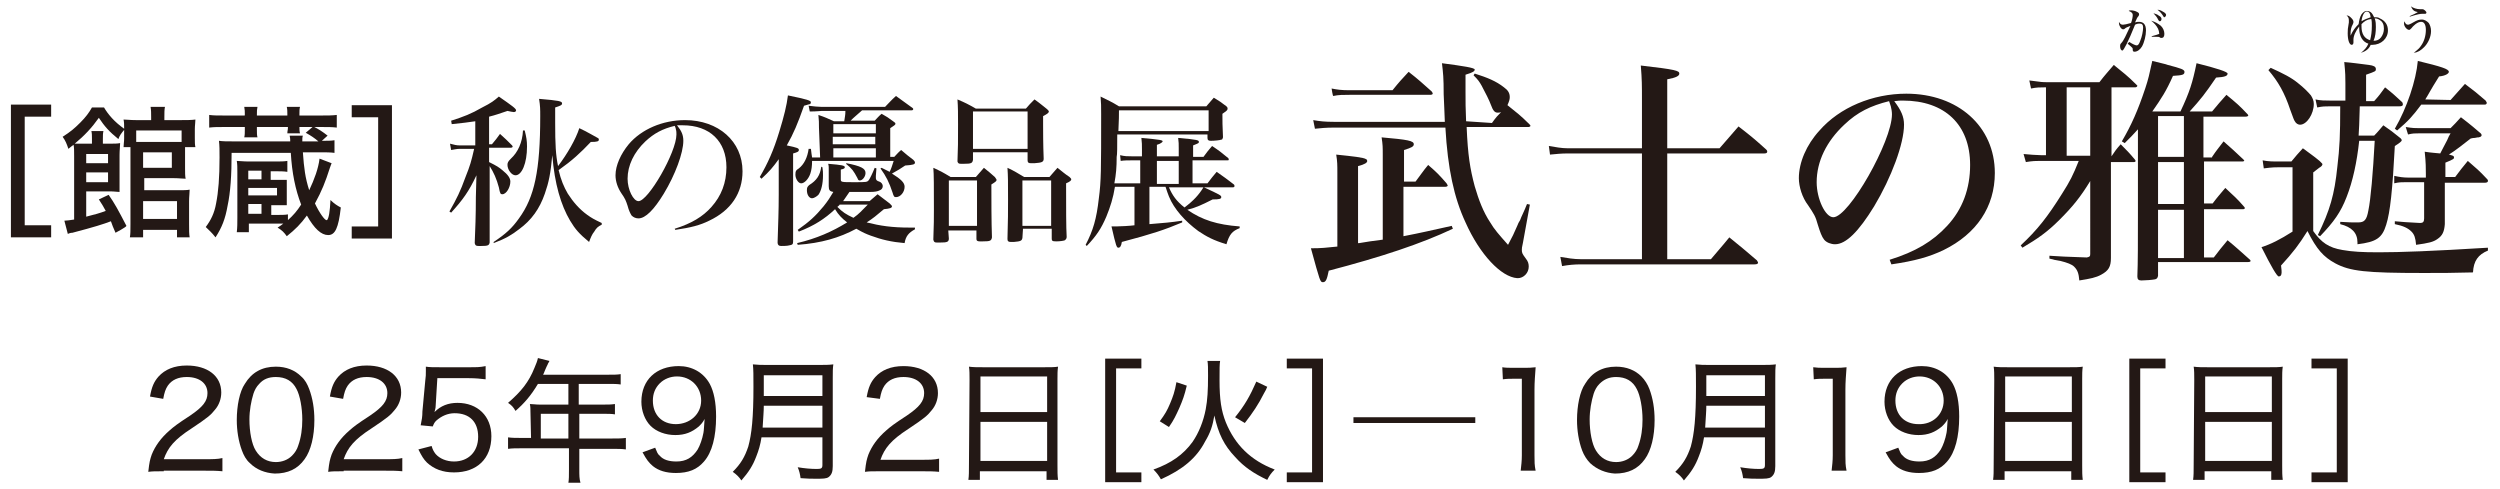 <?xml version="1.0" encoding="utf-8"?>
<!-- Generator: Adobe Illustrator 28.0.0, SVG Export Plug-In . SVG Version: 6.00 Build 0)  -->
<svg version="1.1" id="レイヤー_1" xmlns="http://www.w3.org/2000/svg" xmlns:xlink="http://www.w3.org/1999/xlink" x="0px"
	 y="0px" viewBox="0 0 435 85" style="enable-background:new 0 0 435 85;" xml:space="preserve">
<style type="text/css">
	.st0{fill:#231815;}
</style>
<g id="_レイヤー_1-2_00000101815858065264745240000004968452524749758906_">
	<path class="st0" d="M4.3,39.2h4.6v2.1h-7V18.2h7v2.1H4.3C4.3,20.4,4.3,39.2,4.3,39.2z"/>
	<path class="st0" d="M20.1,40.5c-0.4-0.9-0.6-1.4-0.8-2c-1.3,0.5-2.9,1-6.7,2c-0.3,0-0.6,0.1-0.8,0.2l-0.6-2.3c0.4,0,1-0.1,1.7-0.2
		V27.2c0-1.1,0-1.5-0.1-2c-0.3,0.2-0.4,0.3-0.9,0.7c-0.3-0.9-0.5-1.4-1-2.1c1.4-0.9,2-1.4,3.1-2.5c0.9-0.9,1.5-1.7,2-2.6h2.1
		c0.7,1.2,1.8,2.5,3.5,3.7v-0.1c0-0.6,0-1-0.1-1.5c0.6,0,1.1,0.1,2.2,0.1h2.6v-0.5c0-0.7,0-1.2-0.1-1.8h2.5c-0.1,0.5-0.1,1-0.1,1.8
		v0.5h2.8c1,0,1.9,0,2.6-0.1c0,0.5-0.1,1-0.1,1.7V24c0,0.7,0,1.2,0.1,1.6h-1.8v3.6c0,0.9,0,1.4,0.1,1.9c-0.6,0-1.1-0.1-2-0.1h-5.2
		v2.1H31c0.9,0,1.5,0,2-0.1c0,0.6-0.1,1.2-0.1,2V39c0,1.1,0,1.7,0.1,2.3h-2.2V40h-5.9v1.3h-2.3c0.1-0.6,0.1-1.2,0.1-2.3V26.8
		c0-0.6,0-0.8,0-1.2h-1.2c0-0.5,0.1-0.9,0.1-1.5v-1.5c-0.5,0.6-0.8,1-1,1.6c-1.6-1.3-2.4-2.2-3.4-3.7c-1.2,1.7-2.5,3.1-4.2,4.5
		c0.3,0,0.9,0,1.8,0H16v-0.9c0-0.5,0-0.9-0.1-1.3H18c-0.1,0.4-0.1,0.8-0.1,1.4v0.8h1c1,0,1.5,0,2-0.1c0,0.6-0.1,1.2-0.1,2.1v4.3
		c0,0.9,0,1.6,0,2.1c-0.4,0-0.9-0.1-1.6-0.1H15v4.4c1.6-0.4,2.3-0.6,3.4-1c-0.5-0.9-0.6-1.1-1.2-2l1.7-0.8c1,1.4,1.7,2.7,3.1,5.4
		C22,39.5,20.1,40.5,20.1,40.5z M18.8,28.4v-1.6H15v1.6H18.8z M15,31.7h3.8v-1.7H15V31.7z M31.6,22.7h-7.9v2c0.4,0,0.5,0,0.9,0h5.3
		c0.8,0,1.1,0,1.7,0C31.6,24.7,31.6,22.7,31.6,22.7z M24.9,29.2h5v-2.7h-5V29.2z M24.9,38.1h5.9V35h-5.9V38.1z"/>
	<path class="st0" d="M50.1,38.3c0.9-0.8,1.6-1.6,2.3-2.7c-1-2.6-1.6-5.5-1.8-9H40.3c0,3.9-0.2,6.9-0.7,9.2c-0.4,2.3-1,3.8-2.1,5.5
		c-0.7-0.9-1-1.1-1.7-1.8c0.9-1.2,1.5-2.4,1.8-4.1c0.4-2,0.6-4.5,0.6-8c0-1.3,0-2-0.1-2.9c0.7,0.1,1.4,0.1,2.5,0.1h9.9
		c0-0.3,0-0.6-0.1-1h2.3c-0.1,0.3-0.1,0.5-0.1,1h2.8c-0.7-0.6-1.3-1-2.2-1.5l1.3-1.1c1,0.5,1.6,0.9,2.5,1.6l-1,0.9
		c1,0,1.6,0,2.2-0.1v2.2c-0.7-0.1-1.5-0.1-2.5-0.1h-3c0.2,2.8,0.4,4.4,1.1,6.6c0.9-1.9,1.6-3.8,1.8-5.5l2.1,0.8
		c-0.1,0.2-0.1,0.3-0.3,0.8c-0.8,2.5-1.4,4-2.6,6.2c0.8,1.7,1.7,2.9,2,2.9c0,0,0.1,0,0.1,0c0.3-0.3,0.5-1.4,0.6-3.5
		c0.6,0.6,1.2,1,1.8,1.3c-0.4,3.6-1,4.8-2.2,4.8c-1.2,0-2.4-1.1-3.7-3.4c-1.1,1.5-2,2.4-3.5,3.6c-0.5-0.7-0.8-1-1.6-1.5
		c0.5-0.3,0.6-0.4,1-0.7c-0.5,0-0.9,0-1.4,0h-4.6v1.5h-2.1c0.1-0.8,0.1-1.6,0.1-2.6V30c0-0.9,0-1.4-0.1-2c0.5,0,1.1,0.1,2.1,0.1h4.4
		c1.1,0,1.7,0,2.3-0.1v1.9c-0.7-0.1-1.2-0.1-2.2-0.1h-0.7v1.5h1.1c1,0,1.3,0,1.7,0c0,0.5,0,0.6,0,1.1v2.1c0,0.4,0,0.7,0,1.2
		c-0.5,0-0.7,0-1.6,0h-1.1v1.7h0.7c1.1,0,1.7,0,2.2-0.1L50.1,38.3L50.1,38.3z M42.6,19.9c0-0.5,0-0.8-0.1-1.3h2.3
		c-0.1,0.5-0.1,0.7-0.1,1.3v0.2H50v-0.2c0-0.5,0-0.9-0.1-1.3h2.3c-0.1,0.4-0.1,0.7-0.1,1.3v0.2h3.8c1.1,0,1.9,0,2.7-0.1v2.2
		c-0.8-0.1-1.6-0.1-2.7-0.1h-3.8c0,0.4,0,0.7,0.1,1.1H50c0-0.5,0.1-0.5,0.1-1.1h-5.4v0.5c0,0.6,0,0.9,0.1,1.3h-2.3
		c0.1-0.4,0.1-0.8,0.1-1.3v-0.5H39c-1.1,0-1.8,0-2.6,0.1V20c0.7,0.1,1.5,0.1,2.6,0.1h3.5C42.6,20.2,42.6,19.9,42.6,19.9z M45.5,31.2
		v-1.5h-2.3v1.5H45.5z M48.2,34v-1.3h-5V34H48.2z M43.2,35.5v1.7h2.3v-1.7H43.2z"/>
	<path class="st0" d="M61.2,20.4v-2.1h7v23.2h-7v-2.1h4.6V20.4C65.8,20.4,61.2,20.4,61.2,20.4z"/>
	<path class="st0" d="M85.1,25.1h0.5c0.5-0.6,1-1.2,1.4-1.8c0.9,0.8,1.2,1.1,2.1,2c0.1,0.1,0.1,0.2,0.1,0.2c0,0.1-0.1,0.2-0.3,0.2
		h-3.8v2.5c1.4,0.7,1.7,0.9,2.3,1.4c1,0.8,1.4,1.4,1.4,2c0,1-0.7,2.2-1.4,2.2c-0.3,0-0.4-0.1-0.6-1.2c-0.4-1.5-0.9-2.6-1.6-3.7v5.3
		c0,3.1,0,5.7,0,8c-0.1,0.5-0.3,0.6-1.5,0.6h-0.4c-0.5,0-0.6-0.1-0.7-0.5c0.1-2.2,0.2-4.9,0.2-8l0.1-3.8c-1.3,2.8-2.4,4.3-4.4,6.5
		l-0.3-0.2c1.3-2.3,1.9-3.5,2.8-6c0.8-2,1-2.7,1.5-4.9H80c-0.5,0-0.9,0.1-1.5,0.2l-0.2-1.1c0.8,0.2,1.1,0.3,1.7,0.3h2.7v-4.2
		c-1.4,0.2-2.1,0.3-4.1,0.5L78.5,21c2.2-0.7,3.5-1.2,5.4-2.3c1.6-0.8,2.1-1.2,2.9-1.9c2.3,1.6,3,2.1,3,2.4c0,0.2-0.2,0.3-0.4,0.3
		c-0.2,0-0.6-0.1-1.1-0.2c-1.5,0.5-2,0.7-3.2,1L85.1,25.1L85.1,25.1z M85.9,42.1c2.1-1.4,3.2-2.4,4.4-4.1C93,34.3,94,29.7,94,20.2
		c0-1.2,0-1.7-0.2-3c3.5,0.3,4,0.4,4,0.8c0,0.3-0.3,0.4-1.2,0.7v2.7c0,3.7,0.1,5.6,0.5,7.5c1.6-2.1,3.1-4.7,3.7-6.6
		c1.3,0.6,2.8,1.5,3.2,1.7c0.2,0.1,0.2,0.2,0.2,0.3c0,0.3-0.3,0.4-1.4,0.4c-1.8,1.9-3.2,3.2-5.6,4.9c0.4,1.7,0.9,2.9,1.6,4.1
		c0.9,1.4,2,2.7,3.4,3.7c0.7,0.5,1.2,0.8,2.5,1.4v0.3c-0.6,0.3-0.9,0.5-1.3,1.2c-0.4,0.5-0.6,1-0.9,1.8c-1.7-1.4-2.4-2.2-3.3-3.7
		c-1.6-2.7-2.7-6.4-3.1-11.4c-0.3,3.2-0.6,4.7-1.3,6.7c-0.9,2.6-2.3,4.6-4.5,6.2c-1.3,1-2.3,1.6-4.4,2.4L85.9,42.1L85.9,42.1z
		 M91.3,22.7c0.3,1.2,0.4,1.8,0.4,2.8c0,2.9-0.9,5-2,5c-0.7,0-1.4-1-1.4-1.8c0-0.4,0.1-0.6,0.6-1.1c1.2-1.1,2-2.8,2.1-4.9
		C90.9,22.7,91.3,22.7,91.3,22.7z"/>
	<path class="st0" d="M117.4,39.8c2.9-0.9,4.9-2.1,6.4-3.8c1.7-1.9,2.6-4.2,2.6-6.9c0-4.5-2.9-7.3-7.6-7.3c-0.3,0-0.5,0-1,0
		c0.8,1,1.1,1.7,1.1,2.7c0,2.1-1.4,5.9-3.4,9.2c-1.7,2.8-3.2,4.3-4.4,4.3c-0.5,0-0.9-0.2-1.2-0.5c-0.2-0.3-0.5-0.9-0.7-1.7
		c-0.3-0.9-0.4-1.2-1.1-2.2c-0.6-0.9-1-2-1-3.1c0-1.7,0.9-3.7,2.3-5.4c2.2-2.6,5.9-4.2,9.8-4.2c5.8,0,10,3.7,10,8.9
		c0,3.8-2,6.8-5.8,8.6c-1.6,0.8-3.2,1.2-5.9,1.6L117.4,39.8L117.4,39.8z M112.3,24.6c-2,1.9-3.1,4.2-3.1,6.5c0,1.9,1,3.9,1.9,3.9
		c1.7,0,6.6-8.5,6.6-11.6c0-0.3,0-0.6-0.1-0.9c0-0.2-0.2-0.6-0.2-0.6C115.3,22.4,113.8,23.2,112.3,24.6L112.3,24.6z"/>
	<path class="st0" d="M132.2,30.8c1.4-2.4,2.4-4.6,3.4-7.9c0.8-2.6,1.3-4.6,1.5-6.3c3.4,0.7,4,0.9,4,1.2c0,0.1-0.1,0.2-0.1,0.3
		c-0.1,0-0.4,0.1-1.1,0.3c-1.1,3.1-1.8,4.8-3,6.9c1.9,0.4,2.1,0.5,2.1,0.8s-0.3,0.4-1,0.6v7c0,2,0,3.7,0,5.1c0,1.2,0,2.2,0,3.2
		c0,0.5-0.1,0.6-0.7,0.7c-0.3,0.1-1.2,0.1-1.4,0.1c-0.4,0-0.6-0.2-0.6-0.6c0.1-3.3,0.2-5.4,0.2-8.4v-6.1c-1,1.4-1.6,2.1-3,3.4
		L132.2,30.8L132.2,30.8z M142.5,22.2c0-0.8,0-1.3-0.1-2.2c1.2,0.4,1.6,0.6,2.7,1.1h1.8c0.1-0.8,0.2-1,0.2-1.8h-4.1
		c-0.2,0-0.9,0.1-2.1,0.1l-0.2-1c0.7,0.1,1.8,0.2,2.3,0.2h11c0.8-0.8,1-1.1,1.9-1.9c1.3,0.9,1.6,1.2,2.9,2.1
		c0.1,0.1,0.1,0.1,0.1,0.2c0,0.1-0.1,0.2-0.3,0.2H150c-1.1,1-1.3,1.1-2,1.8h4.2c0.5-0.5,0.6-0.7,1.2-1.2c0.9,0.5,1.2,0.7,2,1.3
		c0.3,0.2,0.4,0.3,0.4,0.4c0,0.2,0,0.2-0.9,0.8v5h0.7c0.5-0.5,0.6-0.7,1.2-1.2c0.9,0.8,1.2,1,2.1,1.7c0.3,0.3,0.3,0.4,0.3,0.5
		c0,0.3-0.3,0.4-1.7,0.5c-0.9,0.6-1.2,0.8-2.3,1.4c1.6,1,2.2,1.6,2.2,2.3c0,0.9-0.7,1.8-1.5,1.8c-0.3,0-0.4-0.1-0.6-0.8
		c-0.6-1.8-1.1-2.8-2.1-4.2l0.2-0.1c0.6,0.3,0.8,0.4,1.4,0.7c0.3-0.6,0.4-1,0.7-1.9h-14.2c0,0.9-0.1,1.6-0.3,2.2
		c-0.3,0.9-1,1.7-1.6,1.7c-0.5,0-1-0.8-1-1.5c0-0.6,0.1-0.8,0.6-1.1c0.9-0.7,1.5-1.9,1.7-3.4h0.4c0.1,0.7,0.1,1,0.2,1.5h1.4
		L142.5,22.2L142.5,22.2z M138.7,42.3c3.4-0.8,6.1-2,8.7-3.6c-0.9-0.7-1.5-1.3-2.1-2.3c-1.8,1.7-3.7,2.9-6.3,3.9l-0.2-0.3
		c2-1.4,3.1-2.4,4.5-4.1c0.8-1,1.1-1.5,1.7-2.5c-0.6-0.1-0.8-0.3-0.8-1V30c0-0.1,0-0.4,0-0.8c0-0.1,0-0.4-0.1-0.7
		c2.4,0.2,2.9,0.3,2.9,0.6c0,0.2-0.2,0.3-0.7,0.4v1.7c0,0.5,0.1,0.5,2.4,0.5c2.1,0,2.2,0,2.5-0.4c0.2-0.3,0.6-1.1,1-2.1l0.3,0.1
		l-0.1,1.3V31c0,0.3,0.2,0.5,0.6,0.6c0.3,0.1,0.6,0.4,0.6,0.8c0,0.3-0.2,0.6-0.5,0.7c-0.4,0.2-0.8,0.3-1.8,0.3c-0.2,0-0.7,0-1.5,0
		c-0.6,0-1.4,0-1.6,0h-0.4c-0.5,0.7-0.7,1-1.1,1.6h4.6c0.6-0.5,0.8-0.7,1.4-1.2c0.7,0.5,1.4,1.1,2.1,1.6c0.3,0.3,0.4,0.4,0.4,0.5
		c0,0.3-0.4,0.4-1.4,0.5c-1.3,1.1-1.9,1.6-3,2.3c2.4,0.6,4.4,0.9,7.5,0.9h0.9v0.3c-1.1,0.6-1.6,1.2-1.8,2.4c-2.3-0.2-4-0.6-5.9-1.3
		c-0.8-0.3-1.3-0.5-2.5-1.2c-3,1.6-6.1,2.5-10.2,2.8L138.7,42.3L138.7,42.3z M143.1,29.1c0.1,0.6,0.1,0.9,0.1,1.4
		c0,1.5-0.3,2.7-0.8,3.4c-0.3,0.3-0.8,0.6-1.1,0.6c-0.5,0-0.9-0.6-0.9-1.4c0-0.5,0.1-0.6,0.4-0.9c1.3-0.8,1.9-1.7,2.1-3.2
		L143.1,29.1L143.1,29.1z M152.4,23.2v-1.6h-7.4v1.6H152.4z M144.9,23.8v1.3h7.4v-1.3H144.9z M152.4,27.4v-1.6h-7.4v1.6H152.4z
		 M146.1,35.6c-0.1,0.2-0.2,0.2-0.4,0.4c0.9,0.9,1.5,1.3,2.8,1.9c1-0.7,1.4-1.2,2.5-2.3L146.1,35.6L146.1,35.6z M147.3,28.4
		c2.5,0.5,3.3,0.9,3.3,1.7c0,0.6-0.5,1.3-1,1.3c-0.2,0-0.3-0.1-0.4-0.4c-0.7-1.3-0.9-1.6-2-2.5L147.3,28.4L147.3,28.4z"/>
	<path class="st0" d="M165.1,41.5c0,0.6-0.3,0.7-1.5,0.7c-0.2,0-0.4,0-0.5,0H163c-0.4,0-0.5-0.1-0.6-0.5c0.1-3.1,0.1-3.3,0.1-5.2
		c0-3.9,0-6.2-0.1-7.3c1.3,0.6,1.7,0.8,3,1.6h4.4c0.6-0.7,0.8-0.9,1.4-1.6c0.9,0.7,1.1,0.9,1.9,1.6c0.2,0.3,0.3,0.4,0.3,0.5
		c0,0.2-0.1,0.3-0.9,0.8c0,2.3,0,6.7,0.1,9.2c-0.1,0.6-0.3,0.7-1.6,0.7h-0.5c-0.4,0-0.6-0.1-0.6-0.4v-1.5h-4.9L165.1,41.5
		L165.1,41.5z M165.1,39.3h4.9v-7.9h-4.9V39.3z M169.3,27.8c-0.1,0.6-0.3,0.7-1.6,0.7c-0.2,0-0.3,0-0.4,0h-0.1
		c-0.4,0-0.5-0.1-0.6-0.4c0.1-2.3,0.1-3.4,0.1-6.4c0-1.9,0-3-0.1-4.4c1.4,0.6,1.8,0.8,3.2,1.6h8.7c0.6-0.7,0.8-0.9,1.5-1.6
		c1,0.7,1.3,1,2.2,1.7c0.2,0.2,0.3,0.3,0.3,0.4c0,0.2-0.2,0.4-1,0.8v1.4c0,1,0,3.6,0.1,6c0,0.6-0.3,0.7-1.6,0.8c-0.2,0-0.4,0-0.5,0
		h-0.1c-0.4,0-0.6-0.1-0.6-0.5v-1.4h-9.5L169.3,27.8L169.3,27.8z M169.3,25.9h9.5v-6.5h-9.5C169.3,19.5,169.3,25.9,169.3,25.9z
		 M177.9,41.4c-0.1,0.5-0.3,0.6-1.5,0.7c-0.1,0-0.3,0-0.4,0h-0.1c-0.4,0-0.6-0.1-0.6-0.5c0.1-3.8,0.1-4.3,0.1-6.9
		c0-3.2,0-3.9-0.1-5.5c1.3,0.6,1.7,0.9,2.9,1.6h4.4c0.6-0.7,0.8-0.9,1.4-1.6c0.9,0.7,1.2,1,2.1,1.6c0.2,0.2,0.3,0.3,0.3,0.4
		c0,0.2-0.2,0.4-0.9,0.7c0,4.2,0,7.8,0.1,9.3c0,0.3-0.1,0.4-0.3,0.6c-0.2,0.1-0.9,0.2-1.5,0.2c-0.7,0-0.8-0.1-0.8-0.5v-1.7h-5
		L177.9,41.4L177.9,41.4z M177.9,39.3h5v-7.9h-5V39.3z"/>
	<path class="st0" d="M209.5,32.6c2.8,1.3,3,1.4,3,1.7s-0.3,0.4-1.5,0.4c-1.8,0.9-2.8,1.4-4.4,1.8c2.6,1.8,5.2,2.6,9.1,2.9l0,0.3
		c-1.3,0.5-1.8,1.1-2.3,2.8c-2.3-0.7-3.4-1.3-4.9-2.3c-2.3-1.7-4.2-3.8-5.1-6c-0.2-0.5-0.3-0.8-0.6-1.7H200v6.5
		c2.5-0.2,3.7-0.3,5.7-0.6l0,0.3c-3.1,1.3-5.2,2-10.5,3.4c-0.1,0.7-0.3,1-0.6,1c-0.3,0-0.4-0.2-1.2-3.7c0.3,0,0.6,0,0.8,0
		c0.7,0,2.5-0.1,3.2-0.2v-6.7h-3.4c-0.3,1.9-0.8,3.5-1.5,5.2c-0.9,2.1-1.7,3.3-3.4,5.1l-0.2-0.2c1.3-2.5,1.9-4.5,2.3-8.1
		c0.4-3,0.4-4.9,0.4-14.6c0-1.5,0-1.9-0.1-3.1c1.4,0.7,1.9,0.9,3.2,1.7h15.2c0.5-0.6,0.7-0.8,1.3-1.5c1,0.6,1.3,0.8,2.2,1.5
		c0.2,0.2,0.2,0.3,0.2,0.4c0,0.3-0.2,0.4-0.9,0.9c0,1.6,0,1.7,0.1,4.1c-0.1,0.3-0.1,0.4-0.3,0.4c-0.2,0.1-1.2,0.2-1.8,0.2
		c-0.4,0-0.6-0.1-0.6-0.5v-0.6h-15.7c0,2.2,0,3.5-0.1,3.9c0,1.8-0.1,3-0.4,4.6h4.5v-4H197c-0.7,0-1.4,0-2,0.1l-0.1-1
		c0.8,0.2,1.3,0.2,2.1,0.2h1.7v-1.2c0-0.8,0-1.2-0.1-2c3.4,0.3,3.7,0.4,3.7,0.6c0,0.1-0.3,0.4-1,0.6v2h3.8v-1.4c0-0.7,0-1.1-0.1-1.8
		c3.5,0.3,3.6,0.4,3.6,0.7c0,0.2,0,0.2-1,0.6v2h1.8c0.6-0.8,0.8-1.1,1.5-1.9c1.2,0.8,1.6,1.1,2.8,2.1c0.1,0.1,0.1,0.2,0.1,0.3
		c0,0.1-0.1,0.1-0.3,0.1h-6v4h2.6c0.7-0.9,0.9-1.2,1.6-2c1.3,0.9,1.7,1.2,3,2.2c0.1,0.1,0.1,0.2,0.1,0.3c0,0.1-0.1,0.2-0.3,0.2
		L209.5,32.6L209.5,32.6z M210.3,19.2h-15.6c0,0.6,0,1.8-0.1,3.6h15.7L210.3,19.2L210.3,19.2z M201.3,32h3.8v-4h-3.8
		C201.3,28,201.3,32,201.3,32z M203.4,32.6c0.6,1.4,1.3,2.4,2.7,3.5c1.6-1.2,2.5-2.2,3.3-3.5H203.4L203.4,32.6z"/>
	<path class="st0" d="M236.5,42.3c1.1-0.2,2.5-0.4,4.1-0.6V27c0-1.4,0-1.8-0.2-3.1c4.6,0.4,5.6,0.6,5.6,1.2c0,0.4-0.4,0.6-1.7,1v5.5
		h2c1-1.3,1.2-1.7,2.2-2.9c1.5,1.3,1.9,1.7,3.2,3.2c0.1,0.2,0.2,0.3,0.2,0.4c0,0.1-0.2,0.2-0.4,0.2h-7.3v8.6c3.1-0.6,4.8-1,8.4-1.8
		l0.2,0.5c-5.5,2.6-12.4,4.9-21.6,7.3c-0.3,1.5-0.5,2-1,2s-0.5-0.1-2.1-5.9c1.9,0,2.6-0.1,4.6-0.3V30.1c0-1.4,0-2-0.2-3.2
		c2.9,0.3,4.8,0.5,5.2,0.8c0.1,0,0.2,0.2,0.2,0.3c0,0.3-0.4,0.6-1.6,0.9V42.3L236.5,42.3z M259.6,21.4c0.7-1,1.1-1.4,1.6-1.9
		c-0.2,0.1-0.5,0.1-0.6,0.1c-0.5,0-0.8-0.3-1.2-1.4c-0.2-0.6-1-2.2-1.6-3.3c-0.4-0.7-0.6-1-1.4-1.8l0.2-0.3c2.2,0.7,3.7,1.3,5.1,2.4
		c0.7,0.5,1,1,1,1.7c0,0.4-0.1,0.7-0.4,1.4c1.6,1.3,2.2,1.7,3.8,3.3c0.1,0.1,0.2,0.2,0.2,0.3c0,0.1-0.2,0.2-0.3,0.2h-10.8
		c0.2,4.9,0.6,7.3,1.4,10.3c0.7,2.4,1.5,4.5,2.7,6.3c0.7,1.2,1.5,2.1,3.1,3.9c0.8-1.5,1-1.9,1.6-3.3c0.1-0.3,0.3-0.7,0.5-1
		c0.2-0.6,0.7-1.5,1.2-2.8l0.5,0.1l-1.2,6.6c-0.2,0.9-0.2,1-0.2,1.3c0,0.5,0.1,0.7,0.7,1.5c0.4,0.5,0.5,0.9,0.5,1.4
		c0,1.1-0.9,2-1.9,2h-0.1c-2.8-0.2-6.5-4.1-9-9.7c-2-4.3-3.1-9.4-3.5-16.5h-19.4c-1.3,0-2.4,0.1-3.3,0.2l-0.3-1.5
		c1.2,0.2,2,0.3,3.6,0.3h19.3c-0.1-1.9-0.1-3.2-0.2-4.8c0-2.9-0.1-3.7-0.3-5.4c3.8,0.5,5.7,0.8,5.7,1.1c0,0.3-0.3,0.5-1.6,0.9
		c0,1.3,0,2.4,0,3c0,1.6,0,2.9,0.1,5.1L259.6,21.4L259.6,21.4z M231.7,15.4c1,0.2,1.7,0.3,3.1,0.3h7.5c1.2-1.5,1.6-1.9,2.8-3.2
		c1.8,1.4,2.3,1.9,4,3.4c0.1,0.1,0.2,0.3,0.2,0.4c0,0.1-0.2,0.2-0.4,0.2h-14c-1.2,0-2,0-2.9,0.2C231.9,16.8,231.7,15.4,231.7,15.4z"
		/>
	<path class="st0" d="M299.2,25.8c1.5-1.7,1.9-2.2,3.3-3.8c2.2,1.7,2.8,2.2,4.8,4c0.2,0.2,0.2,0.3,0.2,0.4c0,0.2-0.2,0.3-0.5,0.3
		h-16.9v18.4h7.6c0.9-1.1,2-2.3,3.2-3.8c2.1,1.7,2.7,2.2,4.8,4c0.1,0.2,0.2,0.3,0.2,0.4c0,0.2-0.2,0.3-0.6,0.3h-30.2
		c-1.2,0-2.2,0.1-3.3,0.3l-0.3-1.6c1.2,0.2,2.3,0.4,3.6,0.4h10.6V26.7h-12.9c-1.2,0-2,0.1-3.1,0.2l-0.2-1.5c1.2,0.2,2.2,0.4,3.3,0.4
		h12.9v-8.5c0-2.3,0-3.5-0.2-5.9c6.1,0.7,6.7,0.9,6.7,1.4c0,0.4-0.5,0.7-2.1,1v12C290.2,25.8,299.2,25.8,299.2,25.8z"/>
	<path class="st0" d="M328.8,45.2c4.5-1.4,7.5-3.2,10-5.9c2.7-2.9,4-6.5,4-10.6c0-7-4.4-11.2-11.7-11.2c-0.4,0-0.8,0-1.5,0.1
		c1.2,1.6,1.7,2.7,1.7,4.1c0,3.3-2.2,9.2-5.2,14.2c-2.7,4.4-4.9,6.6-6.8,6.6c-0.7,0-1.5-0.3-1.9-0.8c-0.4-0.5-0.7-1.3-1.1-2.6
		c-0.4-1.5-0.7-1.9-1.7-3.4c-1-1.3-1.6-3.2-1.6-4.7c0-2.7,1.3-5.8,3.6-8.3c3.5-4,9.2-6.4,15.1-6.4c9,0,15.4,5.7,15.4,13.8
		c0,5.9-3.2,10.6-8.9,13.4c-2.5,1.2-5,1.9-9.1,2.5L328.8,45.2z M320.9,21.7c-3.1,2.9-4.8,6.4-4.8,10c0,2.9,1.5,6.1,2.9,6.1
		c2.7,0,10.2-13.2,10.2-17.9c0-0.5-0.1-1-0.2-1.4c-0.1-0.3-0.3-0.9-0.3-0.9C325.5,18.4,323.2,19.5,320.9,21.7z"/>
	<path class="st0" d="M367.4,27.2c0.6-0.9,0.8-1.2,1.6-2.1c1.1,1.1,1.5,1.5,2.5,2.7c0,0.1,0.1,0.1,0.1,0.2c0,0.1-0.1,0.2-0.3,0.2h-4
		v9.1c0,2.2,0,3.9,0,4.9c0,1.5,0,1.6,0,2.7c0,1.5-0.4,2.2-1.7,2.9c-0.9,0.5-1.9,0.7-3.8,1c-0.1-1.2-0.3-1.8-0.9-2.4
		c-0.4-0.4-1.2-0.7-2.4-1c-0.1,0-0.5-0.1-1.1-0.2c-0.2-0.1-0.5-0.1-0.8-0.2v-0.5c1.2,0.1,3.4,0.2,6.5,0.3c0.5-0.1,0.6-0.2,0.6-0.6
		V31.5c-1.7,2.8-3.1,4.5-5.3,6.7c-2.2,2.2-3.8,3.3-6.5,4.9l-0.3-0.4c2.9-2.7,4.7-5,7.2-9c1.4-2.2,1.9-3.2,2.9-5.7h-6.8
		c-0.6,0-1.2,0-2.4,0.2l-0.4-1.4c1,0.1,2.4,0.2,3,0.2h0.9V15.2h-0.3c-0.8,0-1.3,0-2.3,0.2l-0.3-1.4c2.2,0.3,2.3,0.3,3.1,0.3h9.1
		c1-1.3,1.4-1.7,2.5-3c1.7,1.4,2.3,1.8,3.9,3.4c0.1,0.1,0.2,0.2,0.2,0.2c0,0.2-0.2,0.3-0.4,0.3h-4.1v11.9L367.4,27.2L367.4,27.2z
		 M363.7,15.2h-4.1v11.9h4.1V15.2z M384.9,27.3c0.8-1.2,1.1-1.5,2-2.7c1.5,1.3,1.9,1.7,3.4,3.1c0.1,0.1,0.2,0.2,0.2,0.2
		c0,0.1-0.1,0.2-0.3,0.2h-6.7v7.3h1.5c0.9-1.2,1.2-1.5,2.2-2.7c1.5,1.4,2,1.8,3.3,3.3c0.1,0.1,0.1,0.2,0.1,0.2
		c0,0.1-0.1,0.2-0.3,0.2h-6.8v8.4h1.7c1-1.3,1.3-1.7,2.4-3c1.7,1.4,2.2,1.9,3.9,3.4c0.1,0.1,0.1,0.2,0.1,0.2c0,0.1-0.1,0.2-0.5,0.2
		h-15.6V48c-0.1,0.4-0.2,0.5-0.5,0.6c-0.5,0.1-1.7,0.2-2.4,0.2c-0.5,0-0.7-0.2-0.7-0.7c0.1-2.4,0.1-6,0.1-11V22.5
		c-0.8,0.9-1.2,1.3-2.3,2.4l-0.5-0.3c1.7-2.9,2.8-5.4,4.1-9.3c0.5-1.5,0.7-2.4,1.2-4.7c1.9,0.5,2.2,0.5,2.7,0.7
		c2.3,0.6,2.9,0.8,2.9,1.2c0,0.5-0.3,0.6-2,0.7c-1.2,2.7-2,3.9-3.6,6.2h4.9c1.6-3.4,2.1-5,2.8-8.4c3.6,0.9,5.4,1.5,5.4,1.8
		c0,0.4-0.4,0.6-2,0.7c-1.9,2.8-2.7,3.8-4.6,5.9h3.9c1.1-1.3,1.4-1.7,2.5-2.9c1.7,1.4,2.2,1.8,3.7,3.4c0.1,0.1,0.1,0.2,0.1,0.2
		c0,0.1-0.2,0.2-0.5,0.2h-7.3v7.1H384.9L384.9,27.3z M380,27.3v-7.1h-4.5v7.1H380z M375.5,35.5h4.5v-7.3h-4.5V35.5z M380,44.9v-8.4
		h-4.5v8.4H380z"/>
	<path class="st0" d="M393.7,27.9c1,0.2,1.7,0.2,2.9,0.2h2.1c0.8-1,1.1-1.3,2-2.3c1.3,1,1.7,1.2,2.9,2.2c0.1,0.1,0.2,0.2,0.3,0.3
		c0.2,0.2,0.2,0.2,0.2,0.3c0,0.1-0.1,0.3-0.4,0.5c-0.1,0-0.5,0.4-1.2,0.9v10.2c1.4,2,2.7,2.9,5.1,3.3c1.7,0.3,3.4,0.4,6.3,0.4
		c3.7,0,9.3-0.2,19-0.8v0.5c-1.7,0.7-2.5,1.8-2.6,3.8c-3.7,0.1-5.4,0.1-8.6,0.1c-10.1,0-12.8-0.3-15.4-1.7c-2-1.1-3.2-2.4-4.8-5.6
		c-1.5,2.4-2.5,3.7-4.6,6c0.1,0.7,0.1,1,0.1,1.2c0,0.5-0.2,0.7-0.5,0.7c-0.3,0-1.3-1.7-3-5.1c1.6-0.5,3.2-1.3,5.4-2.7V29.1h-2.2
		c-0.7,0-1.3,0-2.8,0.2L393.7,27.9L393.7,27.9z M395.1,11.8c2.2,1,3.6,1.7,4.8,2.7c0.9,0.7,1.7,1.5,2.2,2.1c0.3,0.5,0.5,0.9,0.5,1.5
		c0,1.7-1.2,3.6-2.4,3.6c-0.3,0-0.7-0.2-0.9-0.6c-0.2-0.3-0.2-0.4-0.8-2c-1-3-2.1-4.9-3.8-6.9L395.1,11.8L395.1,11.8z M413.1,23.6
		c0.7-0.7,0.9-1,1.6-1.8c1.3,0.9,1.7,1.2,2.8,2.1c0.3,0.2,0.4,0.4,0.4,0.5c0,0.2-0.4,0.5-1.2,1c-0.4,7.6-0.8,11.5-1.5,13.7
		c-0.7,2.3-1.7,3-5,3.4v-0.3c0-1.7-1-2.7-3-3.2l0-0.4c1.5,0.1,2.2,0.1,2.3,0.1c0.3,0,0.6,0,0.8,0c1.1,0,1.5-0.4,1.8-2.1
		c0.4-1.9,0.8-6.5,1.1-12.1h-2.7c-0.4,3.7-1.1,7-2.2,9.8c-1,2.6-2.2,4.3-4.6,6.8l-0.4-0.2c2.1-4.3,2.9-7,3.4-11.9
		c0.4-3.3,0.5-5.5,0.5-10.5h-1.8c-0.8,0-1.3,0-2.2,0.2l-0.3-1.4c0.8,0.2,1.7,0.2,2.5,0.2h2.7v-3c0-1,0-1.8-0.2-3.7
		c1.3,0.1,2.7,0.3,4.3,0.5c0.8,0.1,1.2,0.3,1.2,0.7c0,0.4,0,0.4-1.7,1v4.6h1.4c0.9-1,1.1-1.3,1.9-2.4c1.4,1.1,1.7,1.4,3,2.6
		c0.1,0.2,0.1,0.3,0.1,0.4c0,0.2-0.2,0.3-0.6,0.3h-6.9c-0.1,3.5-0.1,3.5-0.2,5.1H413.1L413.1,23.6z M426.4,17.4
		c1.1-1.2,1.4-1.6,2.5-2.8c1.6,1.2,2.1,1.6,3.6,2.9c0.1,0.2,0.2,0.3,0.2,0.4c0,0.2-0.2,0.3-0.3,0.3h-11.1c-1.5,2-2.2,2.8-4.2,4.5
		l-0.4-0.3c2.1-3.6,3.7-8.4,4-11.8c4.1,1,5.4,1.4,5.4,1.9c0,0.3-0.6,0.7-1.7,0.8c-1.7,2.7-1.7,2.9-2.4,4L426.4,17.4L426.4,17.4z
		 M416.6,30.6c0.9,0.2,1.6,0.3,2.4,0.3h3.1v-0.6c0-1,0-2-0.2-3.9c1.3,0.2,1.8,0.2,2.7,0.3c0.4-0.7,0.9-1.8,1.2-2.3
		c0.2-0.5,0.4-0.9,0.6-1.2H421c-0.8,0-1.2,0-2,0.2l-0.4-1.3c1.2,0.2,1.7,0.2,2.4,0.2h5.4c0.5-0.5,1.1-1.1,1.8-1.9
		c0.5,0.4,1.6,1.2,3.2,2.6c0.3,0.2,0.4,0.4,0.4,0.5c0,0.2-0.1,0.3-0.5,0.4c-0.1,0-0.3,0-0.7,0.1c-0.2,0-0.3,0-0.7,0.1
		c-1,0.8-2.8,2.2-3.8,2.8c0.2,0,0.3,0.1,0.4,0.1c0.4,0.1,0.5,0.2,0.5,0.4c0,0.2,0,0.3-1.5,0.9v2.5h1.7c0.9-1.2,1.2-1.6,2.2-2.8
		c1.5,1.3,2,1.7,3.3,3.1c0.2,0.2,0.2,0.2,0.2,0.4c0,0.2-0.2,0.3-0.6,0.3h-6.9v4.4c0,0.6,0,0.7,0,1.7v1.1c-0.1,1.3-0.4,2-1.3,2.6
		c-0.7,0.5-1.5,0.7-3.7,1c-0.1-1.2-0.3-1.8-0.8-2.3c-0.6-0.6-1.4-1-2.9-1.3v-0.5c0.9,0.1,2.4,0.2,4.4,0.3c0.5,0,0.7-0.2,0.7-0.8
		v-6.3h-3.1c-0.8,0-1.3,0-2.1,0.2L416.6,30.6L416.6,30.6z"/>
	<path class="st0" d="M28.5,82c-1.6,0-1.9,0-2.7,0.1c0.2-1.8,0.3-2.1,0.6-3c0.6-1.5,1.6-2.9,3.1-4.2c0.8-0.7,1.3-1.1,3.6-2.6
		c2.2-1.5,3-2.5,3-3.9c0-1.7-1.4-2.8-3.6-2.8c-1.5,0-2.6,0.5-3.3,1.5c-0.4,0.6-0.6,1.2-0.8,2.3L26.1,69c0.3-1.7,0.7-2.6,1.5-3.5
		c1.1-1.2,2.7-1.9,4.9-1.9c3.6,0,6,1.8,6,4.7c0,1.1-0.4,2.2-1.1,3c-0.7,0.9-1.3,1.4-4,3.2c-3.1,2-4.2,3.4-4.9,5.4h7.2
		c1.2,0,2.2,0,3-0.2v2.3c-1-0.1-1.8-0.1-3-0.1H28.5L28.5,82z"/>
	<path class="st0" d="M43.5,80.6c-0.7-0.6-1.1-1.4-1.4-2.2c-0.6-1.6-0.9-3.5-0.9-5.3c0-2.5,0.5-5,1.4-6.3c1.2-2,3-3,5.4-3
		c1.8,0,3.3,0.6,4.4,1.7c0.7,0.6,1.1,1.4,1.4,2.2c0.6,1.6,0.9,3.4,0.9,5.4c0,2.8-0.6,5.3-1.7,6.8c-1.2,1.7-2.9,2.5-5.2,2.5
		C46.1,82.3,44.6,81.7,43.5,80.6L43.5,80.6z M45.1,66.8c-0.5,0.5-0.8,1.1-1,1.7c-0.4,1.3-0.7,2.9-0.7,4.5c0,2.1,0.4,4.3,1.1,5.4
		c0.8,1.3,2,2,3.5,2c1.1,0,2.1-0.4,2.8-1.1c0.5-0.5,0.9-1.1,1.1-1.8c0.5-1.4,0.7-2.9,0.7-4.5c0-2-0.4-4.2-1-5.3
		c-0.7-1.4-1.9-2.1-3.6-2.1C46.7,65.6,45.8,66,45.1,66.8L45.1,66.8z"/>
	<path class="st0" d="M59.8,82c-1.6,0-1.9,0-2.7,0.1c0.2-1.8,0.3-2.1,0.6-3c0.6-1.5,1.6-2.9,3.1-4.2c0.8-0.7,1.3-1.1,3.6-2.6
		c2.2-1.5,3-2.5,3-3.9c0-1.7-1.4-2.8-3.6-2.8c-1.5,0-2.6,0.5-3.3,1.5c-0.4,0.6-0.6,1.2-0.8,2.3L57.4,69c0.3-1.7,0.7-2.6,1.5-3.5
		c1.1-1.2,2.7-1.9,4.9-1.9c3.6,0,6,1.8,6,4.7c0,1.1-0.4,2.2-1.1,3c-0.7,0.9-1.3,1.4-4,3.2c-3.1,2-4.2,3.4-4.9,5.4H67
		c1.2,0,2.2,0,3-0.2v2.3c-1-0.1-1.8-0.1-3-0.1H59.8L59.8,82z"/>
	<path class="st0" d="M75.8,70.7c0,0.3-0.1,0.6-0.2,1c1.1-1.1,2.4-1.6,4-1.6c3.5,0,5.9,2.3,5.9,5.8c0,3.9-2.5,6.3-6.5,6.3
		c-2,0-3.5-0.6-4.7-1.7c-0.6-0.6-0.9-1.1-1.5-2.3l2.3-0.6c0.2,0.7,0.4,1,0.7,1.4c0.7,0.8,1.9,1.3,3.2,1.3c2.5,0,4.2-1.7,4.2-4.3
		c0-2.6-1.5-4.1-4.1-4.1c-1.2,0-2.3,0.5-3.2,1.3c-0.3,0.3-0.4,0.5-0.6,1l-2.1-0.2c0.2-1,0.3-1.5,0.3-2.4l0.5-5.4
		c0.1-0.8,0.1-0.9,0.1-1.6c0-0.1,0-0.1,0-0.8c0.7,0.1,1.2,0.1,2.5,0.1h5c1.4,0,1.9,0,2.9-0.2v2.3c-0.9-0.1-1.7-0.2-2.9-0.2h-5.5
		L75.8,70.7L75.8,70.7z"/>
	<path class="st0" d="M92.3,71.7c0-0.5,0-0.9-0.1-1.4c0.5,0,1,0.1,1.7,0.1h5v-3.6h-5.3c-1.2,2-2.3,3.3-3.9,4.7
		c-0.4-0.7-0.7-1-1.3-1.4c2.3-2,3.6-3.6,4.6-6.1c0.3-0.7,0.5-1.2,0.6-1.7l2,0.5c-0.1,0.3-0.2,0.3-0.3,0.6c-0.1,0.2-0.3,0.6-0.5,1.1
		c-0.1,0.3-0.2,0.5-0.3,0.7h11.3c1,0,1.6,0,2.2-0.1v1.8c-0.6-0.1-1.2-0.1-2.2-0.1h-5.1v3.6h4.1c1,0,1.5,0,2.2-0.1v1.8
		c-0.6-0.1-1.2-0.1-2.1-0.1h-4.1v4.3h5.7c1,0,1.7,0,2.4-0.1v2c-0.7-0.1-1.4-0.1-2.4-0.1h-5.7v3.6c0,1,0,1.6,0.2,2.3h-2.1
		c0.1-0.6,0.1-1.2,0.1-2.3V78h-8.2c-1,0-1.7,0-2.4,0.1v-2c0.7,0.1,1.4,0.1,2.4,0.1h1.6L92.3,71.7L92.3,71.7z M98.9,76.3V72h-4.8v4.3
		H98.9z"/>
	<path class="st0" d="M114,77.9c0.3,0.7,0.4,1.1,0.8,1.4c0.6,0.7,1.6,1,2.9,1c1.7,0,2.8-0.7,3.7-2.1c0.4-0.7,0.8-1.8,1-2.9
		c0.1-0.5,0.1-1.3,0.2-2.4c-0.3,0.6-0.6,0.9-1,1.3c-1.2,1-2.4,1.5-4.1,1.5s-3.3-0.6-4.3-1.6c-1-1-1.6-2.6-1.6-4.2
		c0-3.8,2.6-6.2,6.5-6.2c2.3,0,4.3,1.1,5.4,3.1c0.7,1.3,1.1,3.2,1.1,5.7c0,3.5-0.7,6.2-2.1,7.8c-1.2,1.4-2.7,2-4.9,2
		c-1.7,0-3-0.4-4-1.2c-0.7-0.6-1.1-1.1-1.8-2.4L114,77.9z M122,69.7c0-2.4-1.8-4.2-4.2-4.2c-1.1,0-2.2,0.4-3,1.2
		c-0.8,0.8-1.2,1.8-1.2,3c0,2.5,1.6,4.1,4,4.1S122,72.1,122,69.7z"/>
	<path class="st0" d="M132.5,76.1c-0.2,1.3-0.5,2.3-0.9,3.3c-0.6,1.6-1.3,2.7-2.6,4.2c-0.4-0.6-0.8-1-1.5-1.5
		c1.4-1.4,2.1-2.6,2.7-4.4c0.6-2.2,0.9-5,0.9-10.4c0-2,0-3-0.1-3.9c0.9,0.1,1.5,0.1,2.5,0.1h9c1.1,0,1.7,0,2.5-0.1
		c-0.1,0.7-0.1,1.2-0.1,2.5v15.2c0,1-0.2,1.5-0.7,1.9c-0.4,0.3-1,0.3-2.3,0.3c-0.7,0-1.4,0-2.6-0.1c-0.1-0.7-0.2-1.2-0.5-1.9
		c1.2,0.2,2.3,0.3,3.3,0.3c0.8,0,1-0.1,1-0.7v-4.8H132.5L132.5,76.1z M143.1,74.4v-3.8h-10.2c0,1-0.1,2-0.2,3.8H143.1L143.1,74.4z
		 M143.1,68.9v-3.6h-10.2v3.6H143.1z"/>
	<path class="st0" d="M153.2,82c-1.6,0-1.9,0-2.7,0.1c0.2-1.8,0.3-2.1,0.6-3c0.6-1.5,1.6-2.9,3.1-4.2c0.8-0.7,1.3-1.1,3.6-2.6
		c2.2-1.5,3-2.5,3-3.9c0-1.7-1.4-2.8-3.6-2.8c-1.5,0-2.6,0.5-3.3,1.5c-0.4,0.6-0.6,1.2-0.8,2.3l-2.3-0.3c0.3-1.7,0.7-2.6,1.5-3.5
		c1.1-1.2,2.7-1.9,4.9-1.9c3.6,0,6,1.8,6,4.7c0,1.1-0.4,2.2-1.1,3c-0.7,0.9-1.3,1.4-4,3.2c-3.1,2-4.2,3.4-4.9,5.4h7.2
		c1.2,0,2.2,0,3-0.2v2.3c-1-0.1-1.8-0.1-3-0.1H153.2L153.2,82z"/>
	<path class="st0" d="M168.7,66.1c0-0.9,0-1.7-0.1-2.3c0.7,0.1,1.5,0.1,2.5,0.1h10.6c1.1,0,1.8,0,2.4-0.1c-0.1,0.7-0.1,1.3-0.1,2.2
		v14.9c0,1.2,0,1.8,0.1,2.6h-2V82h-11.6v1.5h-2c0.1-0.7,0.1-1.5,0.1-2.6L168.7,66.1L168.7,66.1z M170.6,71.7h11.6v-6.2h-11.6V71.7z
		 M170.6,80.2h11.6v-6.8h-11.6V80.2z"/>
	<path class="st0" d="M192.3,62.4h6.3v1.7h-4.4v18.1h4.4v1.7h-6.3V62.4L192.3,62.4z"/>
	<path class="st0" d="M212.3,62.8c-0.1,0.6-0.1,1.3-0.1,3.4c0,3.3,0.3,5.3,1.1,7.3c1.6,3.9,4.3,6.6,8.5,8.2c-0.6,0.6-0.9,1-1.3,1.8
		c-2.3-1.1-4-2.2-5.6-4c-1.9-2-2.9-4-3.6-7.2c-0.3,1.8-0.7,3-1.6,4.5c-1.5,2.9-3.9,4.9-7.7,6.6c-0.4-0.7-0.7-1.1-1.3-1.7
		c3.1-1.1,5.2-2.6,6.8-4.8c1.1-1.6,1.9-3.6,2.3-5.7c0.3-1.6,0.4-3.3,0.4-5.8c0-1.4,0-2-0.1-2.6L212.3,62.8L212.3,62.8z M201.8,73.3
		c0.9-1.2,1.3-1.9,1.8-3.1c0.5-1.2,0.8-2,1.1-3.7l1.8,0.6c-0.4,1.7-0.7,2.5-1.3,3.9c-0.6,1.3-0.9,2-1.8,3.3L201.8,73.3L201.8,73.3z
		 M214.9,72.6c1.7-2.1,2.6-3.7,3.7-6.2l1.9,0.9c-0.1,0.3-0.3,0.7-0.6,1.2c-0.9,1.8-1.9,3.3-3.3,5.1L214.9,72.6L214.9,72.6z"/>
	<path class="st0" d="M223.9,83.9v-1.7h4.4V64.1h-4.4v-1.7h6.3v21.5L223.9,83.9L223.9,83.9z"/>
	<path class="st0" d="M256.7,72.6v1h-21.2v-1H256.7z"/>
	<path class="st0" d="M261.4,63.9c0.6,0.1,1.1,0.1,2,0.1h1.7c0.9,0,1.3,0,2.1-0.1c-0.1,1.4-0.2,2.6-0.2,3.9v11.4
		c0,1.1,0,1.8,0.2,2.7h-2.6c0.1-0.9,0.2-1.7,0.2-2.7V65.9h-1.2c-0.8,0-1.4,0-2.1,0.1L261.4,63.9L261.4,63.9z"/>
	<path class="st0" d="M276.7,80.6c-0.6-0.6-1.1-1.4-1.4-2.2c-0.6-1.6-0.9-3.5-0.9-5.3c0-2.5,0.5-5,1.4-6.3c1.2-2,3-3,5.4-3
		c1.8,0,3.3,0.6,4.4,1.7c0.6,0.6,1.1,1.4,1.4,2.2c0.6,1.6,0.9,3.4,0.9,5.4c0,2.8-0.6,5.3-1.7,6.8c-1.2,1.7-2.9,2.5-5.2,2.5
		C279.4,82.3,277.9,81.7,276.7,80.6L276.7,80.6z M278.3,66.8c-0.5,0.5-0.8,1.1-1,1.7c-0.4,1.3-0.7,2.9-0.7,4.5
		c0,2.1,0.4,4.3,1.1,5.4c0.8,1.3,2,2,3.5,2c1.1,0,2.1-0.4,2.8-1.1c0.5-0.5,0.9-1.1,1.1-1.8c0.5-1.4,0.7-2.9,0.7-4.5
		c0-2-0.4-4.2-1-5.3c-0.7-1.4-1.9-2.1-3.6-2.1C280,65.6,279.1,66,278.3,66.8z"/>
	<path class="st0" d="M296.5,76.1c-0.2,1.3-0.5,2.3-0.9,3.3c-0.6,1.6-1.3,2.7-2.6,4.2c-0.4-0.6-0.8-1-1.5-1.5
		c1.4-1.4,2.1-2.6,2.7-4.4c0.6-2.2,0.9-5,0.9-10.4c0-2,0-3-0.1-3.9c0.9,0.1,1.5,0.1,2.5,0.1h9c1.1,0,1.7,0,2.5-0.1
		c-0.1,0.7-0.1,1.2-0.1,2.5v15.2c0,1-0.2,1.5-0.7,1.9c-0.4,0.3-1,0.3-2.3,0.3c-0.7,0-1.4,0-2.6-0.1c-0.1-0.7-0.2-1.2-0.5-1.9
		c1.2,0.2,2.3,0.3,3.3,0.3c0.8,0,1-0.1,1-0.7v-4.8H296.5L296.5,76.1z M307.1,74.4v-3.8h-10.2c0,1-0.1,2-0.2,3.8H307.1L307.1,74.4z
		 M307.1,68.9v-3.6h-10.2v3.6H307.1z"/>
	<path class="st0" d="M315.5,63.9c0.7,0.1,1.1,0.1,2,0.1h1.7c0.9,0,1.3,0,2.1-0.1c-0.1,1.4-0.2,2.6-0.2,3.9v11.4
		c0,1.1,0,1.8,0.2,2.7h-2.6c0.1-0.9,0.2-1.7,0.2-2.7V65.9h-1.2c-0.8,0-1.4,0-2.1,0.1L315.5,63.9L315.5,63.9z"/>
	<path class="st0" d="M330.3,77.9c0.3,0.7,0.4,1.1,0.8,1.4c0.6,0.7,1.6,1,2.9,1c1.7,0,2.8-0.7,3.7-2.1c0.4-0.7,0.8-1.8,1-2.9
		c0.1-0.5,0.1-1.3,0.2-2.4c-0.3,0.6-0.6,0.9-1,1.3c-1.2,1-2.4,1.5-4.1,1.5c-1.7,0-3.3-0.6-4.3-1.6c-1-1-1.6-2.6-1.6-4.2
		c0-3.8,2.6-6.2,6.5-6.2c2.3,0,4.3,1.1,5.4,3.1c0.7,1.3,1.1,3.2,1.1,5.7c0,3.5-0.7,6.2-2.1,7.8c-1.2,1.4-2.7,2-4.9,2
		c-1.7,0-3-0.4-4-1.2c-0.7-0.6-1.1-1.1-1.8-2.4L330.3,77.9L330.3,77.9z M338.2,69.7c0-2.4-1.8-4.2-4.2-4.2c-1.1,0-2.2,0.4-3,1.2
		c-0.8,0.8-1.2,1.8-1.2,3c0,2.5,1.6,4.1,4,4.1C336.3,73.9,338.2,72.1,338.2,69.7L338.2,69.7z"/>
	<path class="st0" d="M347,66.1c0-0.9,0-1.7-0.1-2.3c0.7,0.1,1.5,0.1,2.5,0.1H360c1.1,0,1.8,0,2.4-0.1c-0.1,0.7-0.1,1.3-0.1,2.2
		v14.9c0,1.2,0,1.8,0.1,2.6h-2V82h-11.6v1.5h-2c0.1-0.7,0.1-1.5,0.1-2.6L347,66.1L347,66.1z M348.9,71.7h11.6v-6.2h-11.6V71.7z
		 M348.9,80.2h11.6v-6.8h-11.6V80.2z"/>
	<path class="st0" d="M370.5,62.4h6.3v1.7h-4.4v18.1h4.4v1.7h-6.3V62.4L370.5,62.4z"/>
	<path class="st0" d="M381.8,66.1c0-0.9,0-1.7-0.1-2.3c0.7,0.1,1.5,0.1,2.5,0.1h10.6c1.1,0,1.8,0,2.4-0.1c-0.1,0.7-0.1,1.3-0.1,2.2
		v14.9c0,1.2,0,1.8,0.1,2.6h-2V82h-11.6v1.5h-2c0.1-0.7,0.1-1.5,0.1-2.6L381.8,66.1L381.8,66.1z M383.7,71.7h11.6v-6.2h-11.6V71.7z
		 M383.7,80.2h11.6v-6.8h-11.6V80.2z"/>
	<path class="st0" d="M402.2,83.9v-1.7h4.4V64.1h-4.4v-1.7h6.3v21.5L402.2,83.9L402.2,83.9z"/>
	<path class="st0" d="M370.5,7.3c0.6,0.4,1.1,0.6,1.3,0.6c0.2,0,0.4-0.2,0.6-0.8c0.3-0.7,0.5-1.7,0.5-2.3c0-0.5-0.2-0.7-0.6-0.7
		c-0.2,0-0.4,0-0.8,0.2c-1.2,3-2,4.5-2.2,4.5c-0.2,0-0.4-0.3-0.4-0.7c0-0.3,0-0.4,0.2-0.6c0.4-0.4,0.8-1.3,1.6-3
		c-0.5,0.2-0.8,0.3-1,0.5c-0.1,0.1-0.2,0.1-0.3,0.1c-0.3,0-0.7-0.6-0.7-1.1c0,0,0-0.1,0-0.2c0.2,0.4,0.4,0.5,0.7,0.5
		c0.2,0,0.7-0.1,1.4-0.3c0.2-0.5,0.3-1.1,0.3-1.4s-0.2-0.5-0.7-0.7c0.1-0.1,0.2-0.1,0.4-0.1c0.3,0,0.8,0.1,1.1,0.3
		c0.2,0.1,0.3,0.2,0.3,0.4c0,0.1,0,0.1-0.1,0.3c-0.2,0.2-0.3,0.4-0.6,1.1c0.3-0.1,0.5-0.1,0.7-0.1c0.8,0,1.2,0.5,1.2,1.5
		c0,0.9-0.3,2.1-0.7,2.8c-0.3,0.5-0.8,0.9-1.3,0.9c-0.2,0-0.3-0.1-0.3-0.3c0-0.2,0-0.3-0.1-0.4c-0.2-0.2-0.4-0.4-0.8-0.7L370.5,7.3
		L370.5,7.3z M374.3,3.6c0.7,0.2,1.2,0.5,1.7,0.9c0.4,0.4,0.6,0.9,0.6,1.4s-0.2,0.7-0.5,0.7c-0.1,0-0.2,0-0.3-0.1
		c-0.1-0.1-0.3-0.1-0.8-0.1c-0.2,0-0.3,0-0.6,0l0-0.1c0.7-0.2,1.1-0.3,1.3-0.4c0,0,0,0,0-0.1c0-0.2-0.1-0.6-0.2-0.8
		C375.2,4.4,374.8,4,374.3,3.6L374.3,3.6L374.3,3.6z M374.7,2.3c0.3,0.1,0.7,0.2,0.9,0.4c0.4,0.2,0.5,0.4,0.5,0.6s-0.1,0.4-0.3,0.4
		c-0.1,0-0.2-0.1-0.3-0.3C375.4,3.1,375,2.6,374.7,2.3C374.6,2.4,374.7,2.3,374.7,2.3z M375.4,1.7c0.3,0,0.6,0.1,0.9,0.3
		c0.4,0.2,0.6,0.4,0.6,0.6S376.7,3,376.6,3c-0.1,0-0.1,0-0.2-0.2C376.1,2.3,375.8,2,375.4,1.7L375.4,1.7L375.4,1.7z"/>
	<path class="st0" d="M410.8,9.2c0.6-0.5,1-0.9,1.3-1.6c-1-0.3-1.6-1.3-1.6-2.7c0,0,0-0.1,0-0.3c-0.6,0.8-1,1.6-1,2.3
		c0,0.1,0,0.2,0,0.4c0,0.3,0,0.1,0,0.1c0,0.2-0.1,0.4-0.3,0.4c-0.4,0-0.7-0.8-0.7-2c0-0.6,0-0.8,0.2-1.9c0-0.1,0-0.2,0-0.4
		c0-0.3-0.1-0.6-0.4-0.8h0.1c0.2,0,0.4,0.1,0.7,0.4c0.3,0.3,0.4,0.5,0.4,0.7c0,0.1,0,0.2-0.1,0.4c-0.3,0.5-0.4,1.1-0.4,1.6
		c0,0.1,0,0.2,0,0.4c0.4-0.9,0.8-1.4,1.4-2c0.1-0.7,0.2-1.2,0.5-1.7c0.3-0.4,0.6-0.6,0.9-0.6c0.3,0,0.6,0.1,0.8,0.3
		c0.2,0.2,0.3,0.4,0.5,0.8c0.5,0,0.7,0,1,0.2c0.9,0.4,1.4,1.1,1.4,2.1c0,1.4-1.2,2.5-2.7,2.5c0,0-0.1,0-0.3,0
		C412.2,8.5,411.7,8.9,410.8,9.2L410.8,9.2L410.8,9.2z M410.9,4.2c0,0.2,0,0.3,0,0.4c0,1.3,0.5,2.1,1.5,2.4c0.2-0.8,0.3-1.5,0.3-2.5
		c0-0.5,0-0.8-0.1-1.2C411.8,3.4,411.4,3.7,410.9,4.2L410.9,4.2z M412.5,3c-0.1-0.7-0.3-1-0.7-1c-0.4,0-0.8,0.7-0.9,1.7
		C411.4,3.4,411.9,3.2,412.5,3L412.5,3z M413.4,4.7c0,0.9-0.1,1.7-0.4,2.4c0.6,0,1-0.2,1.3-0.6c0.3-0.4,0.5-0.9,0.5-1.5
		c0-0.7-0.2-1.2-0.7-1.5c-0.3-0.2-0.5-0.3-0.9-0.3C413.4,3.8,413.4,4.2,413.4,4.7L413.4,4.7z"/>
	<path class="st0" d="M420,9.2c0.6-0.5,1-0.8,1.3-1.3c0.5-0.7,0.8-1.7,0.8-2.7c0-0.9-0.3-1.4-0.8-1.4c-0.3,0-0.6,0.1-1,0.4
		c-0.2,0.2-0.4,0.3-0.7,0.7c-0.2,0.2-0.3,0.3-0.4,0.3c-0.4,0-0.9-0.6-0.9-1.1c0-0.1,0-0.2,0.1-0.4c0.1,0.4,0.3,0.6,0.6,0.6
		c0.1,0,0.4-0.1,0.9-0.4c0.7-0.4,1-0.5,1.5-0.5c0.5,0,0.9,0.3,1.2,0.6c0.2,0.3,0.4,0.8,0.4,1.4c0,1-0.5,2.1-1.2,2.8
		C421.2,8.8,420.7,9.1,420,9.2L420,9.2L420,9.2z M419.5,1.1c0.4,0.3,1,0.5,1.6,0.5c0.1,0,0.1,0,0.2,0c0.1,0,0.2,0,0.2,0
		c0.3,0,0.7,0.4,0.7,0.6c0,0.1-0.1,0.2-0.2,0.2c-0.1,0-0.1,0-0.5,0c-0.4,0-0.9,0.1-2.2,0.5l0-0.1c0.5-0.2,1.3-0.6,1.4-0.7
		C420.1,2,419.8,1.8,419.5,1.1L419.5,1.1L419.5,1.1z"/>
</g>
</svg>
